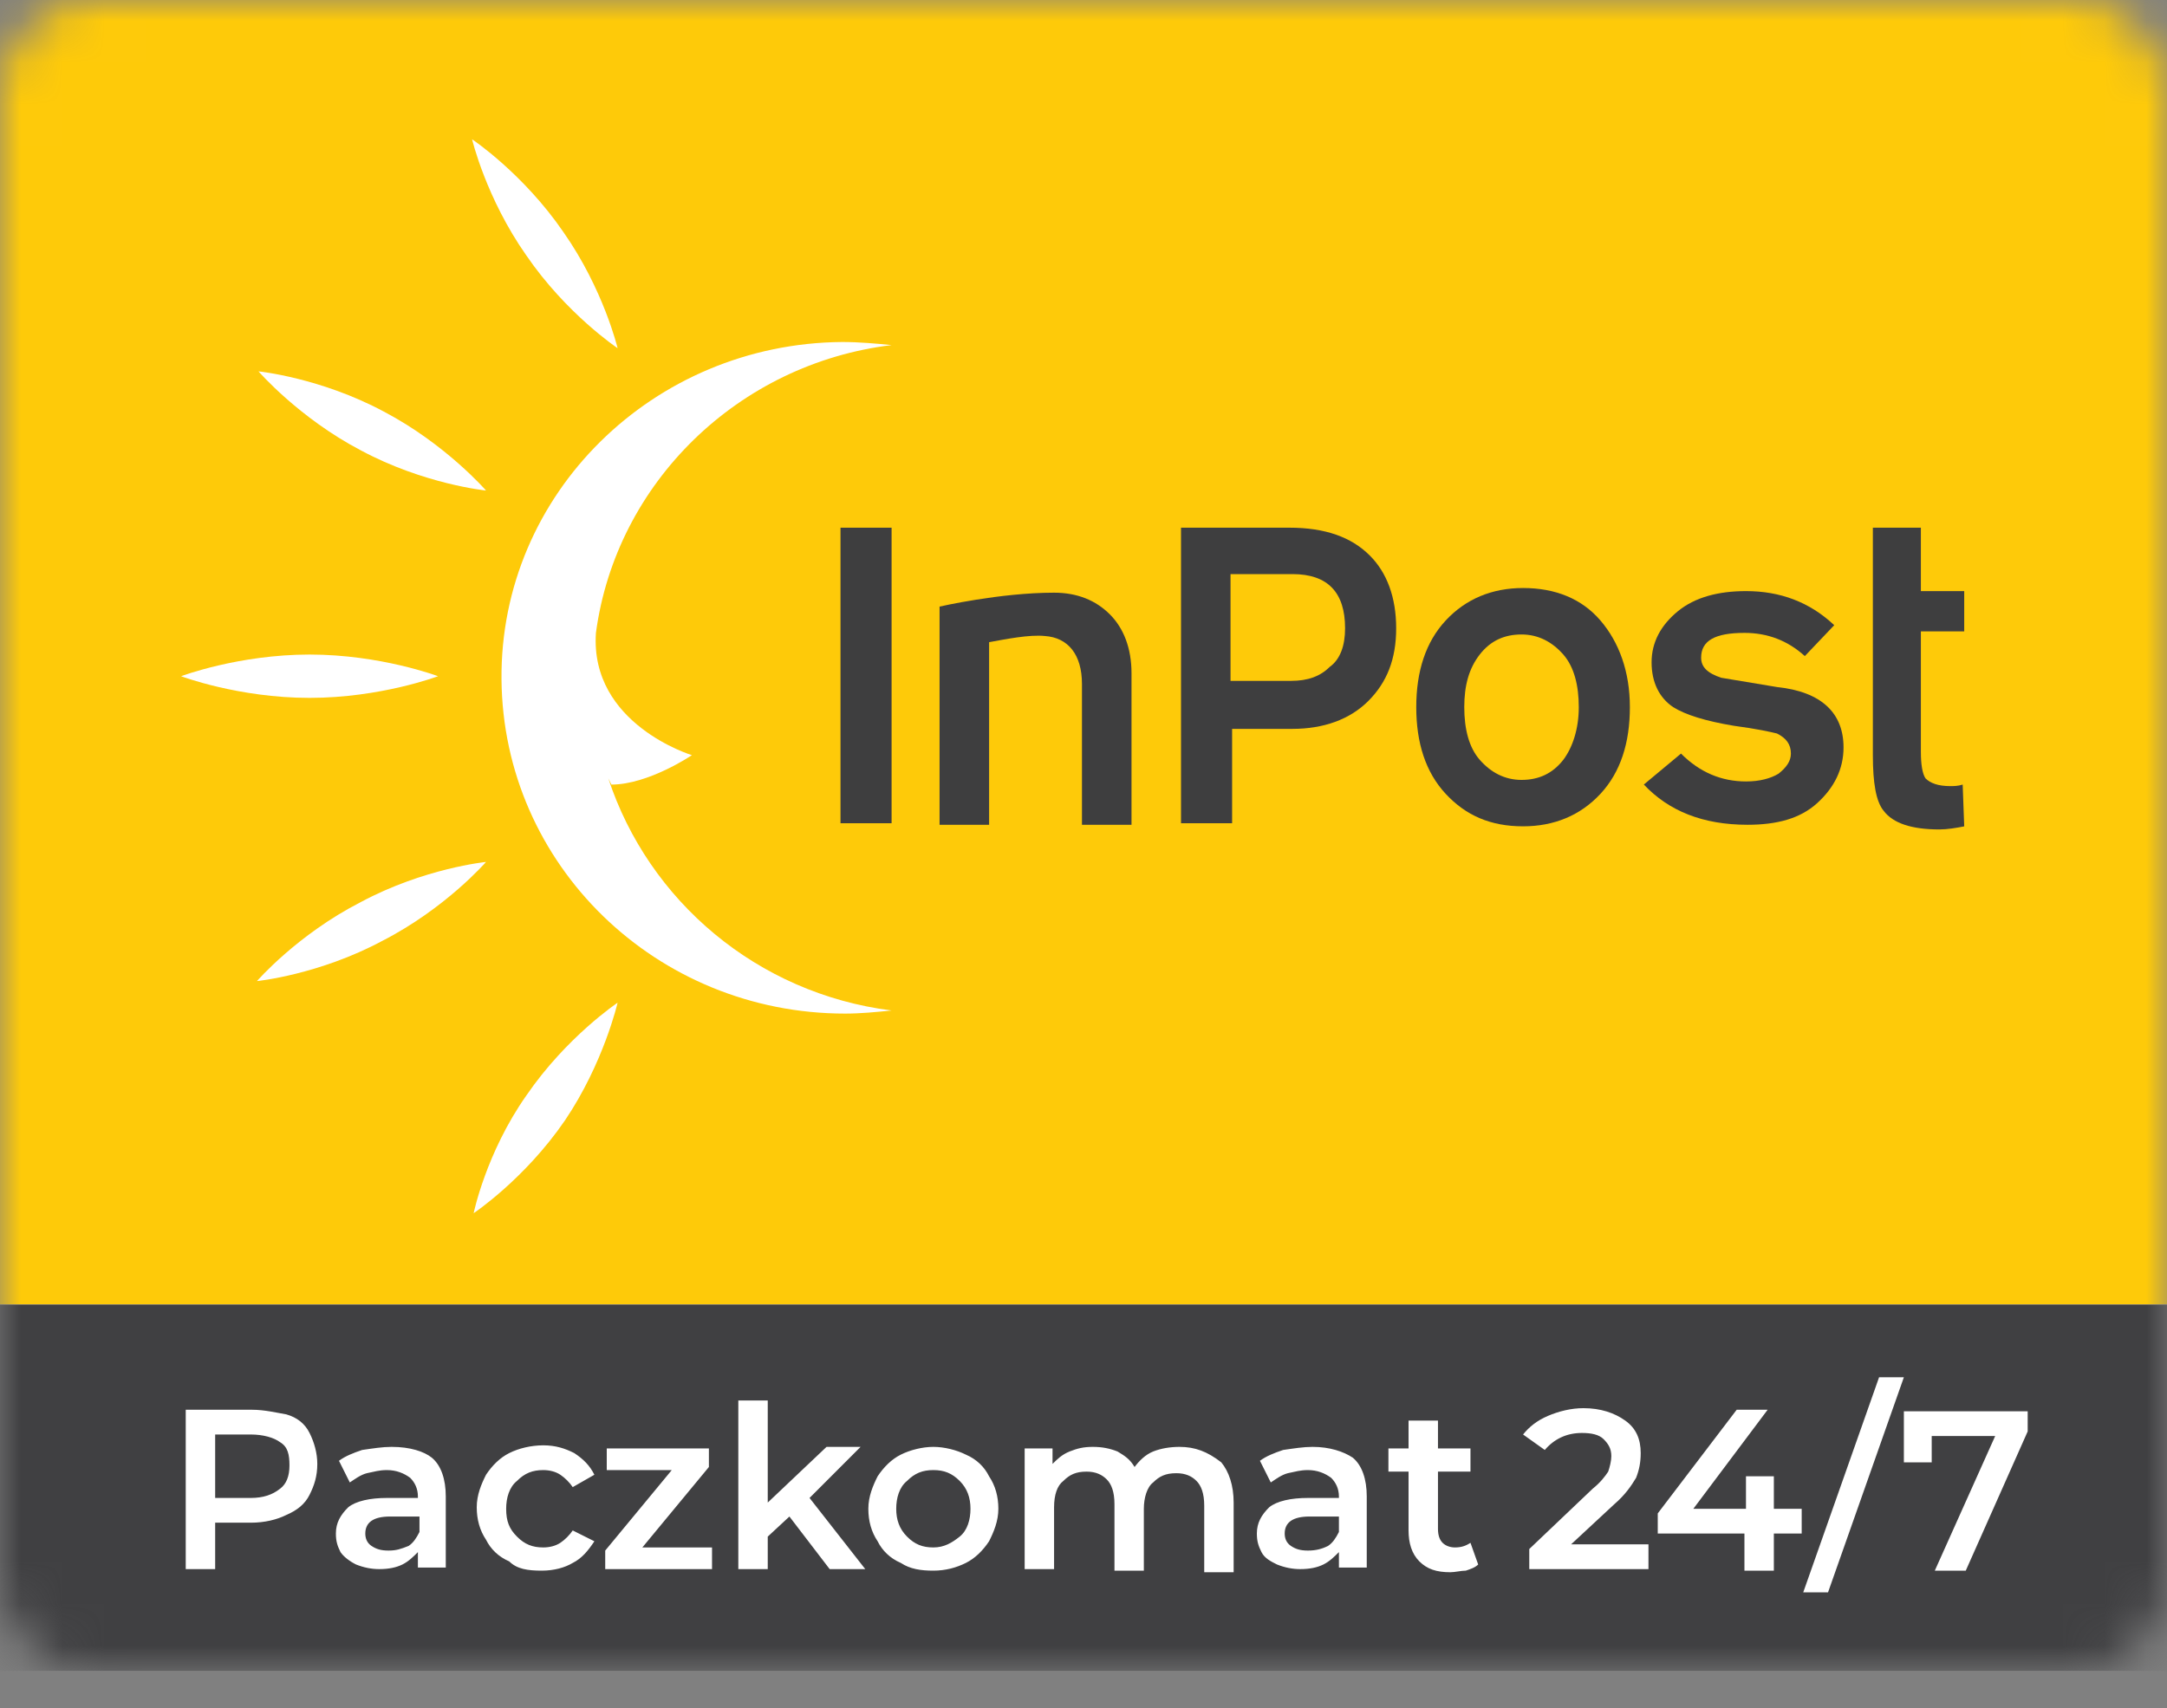 <svg width="52" height="41" viewBox="0 0 52 41" fill="none" xmlns="http://www.w3.org/2000/svg">
<rect x="0" y="0" width="52" height="41" fill="#808080" stroke="none"/>
<mask id="mask0_24933_8145" style="mask-type:luminance" maskUnits="userSpaceOnUse" x="0" y="0" width="52" height="41">
<path d="M2.229 0H49.771C50.997 0 52 1.003 52 2.229V37.886C52 39.111 50.997 40.114 49.771 40.114H2.229C1.003 40.114 0 39.111 0 37.886V2.229C0 1.003 1.003 0 2.229 0Z" fill="white"/>
</mask>
<g mask="url(#mask0_24933_8145)">
<path d="M52 0H0V40.114H52V0Z" fill="white"/>
<path d="M52 0H0V31.311H52V0Z" fill="#FECA09"/>
<path d="M27.152 19.797H25.963V16.417C25.963 15.711 25.629 15.303 25.072 15.266C24.7 15.228 24.143 15.34 23.735 15.414V19.797H22.546V14.56C22.546 14.56 23.994 14.226 25.294 14.226C25.852 14.226 26.297 14.411 26.632 14.746C26.966 15.08 27.152 15.563 27.152 16.157V19.797Z" fill="#3E3E3F"/>
<path d="M47.134 19.835C46.948 19.872 46.725 19.909 46.539 19.909C45.871 19.909 45.425 19.76 45.202 19.463C45.017 19.24 44.942 18.795 44.942 18.126V12.666H46.094V14.189H47.134V15.155H46.094V18.052C46.094 18.349 46.131 18.572 46.205 18.683C46.317 18.795 46.502 18.869 46.8 18.869C46.874 18.869 46.985 18.869 47.097 18.832L47.134 19.835Z" fill="#3E3E3F"/>
<path d="M10.511 16.231C10.511 16.231 9.137 16.751 7.429 16.751C5.72 16.751 4.346 16.231 4.346 16.231C4.346 16.231 5.72 15.711 7.429 15.711C9.137 15.711 10.511 16.231 10.511 16.231Z" fill="white"/>
<path d="M14.82 8.357C14.82 8.357 13.594 7.54 12.628 6.128C11.662 4.754 11.328 3.343 11.328 3.343C11.328 3.343 12.554 4.16 13.52 5.571C14.485 6.946 14.82 8.357 14.82 8.357Z" fill="white"/>
<path d="M11.663 11.774C11.663 11.774 10.177 11.626 8.655 10.808C7.169 10.028 6.203 8.914 6.203 8.914C6.203 8.914 7.689 9.063 9.212 9.88C10.697 10.66 11.663 11.774 11.663 11.774Z" fill="white"/>
<path d="M14.672 18.832C15.563 18.832 16.603 18.126 16.603 18.126C16.603 18.126 14.152 17.383 14.3 15.192C14.783 11.589 17.717 8.729 21.395 8.283C21.023 8.246 20.614 8.209 20.206 8.209C15.675 8.246 11.997 11.849 12.034 16.306C12.072 20.763 15.749 24.329 20.28 24.329C20.652 24.329 21.023 24.292 21.395 24.255C18.163 23.846 15.563 21.618 14.597 18.683" fill="white"/>
<path d="M14.82 24.068C14.82 24.068 13.595 24.886 12.629 26.297C11.663 27.671 11.366 29.12 11.366 29.12C11.366 29.12 12.592 28.303 13.558 26.891C14.486 25.517 14.82 24.068 14.82 24.068Z" fill="white"/>
<path d="M11.663 20.689C11.663 20.689 10.177 20.837 8.655 21.654C7.132 22.434 6.166 23.549 6.166 23.549C6.166 23.549 7.652 23.4 9.175 22.583C10.697 21.803 11.663 20.689 11.663 20.689Z" fill="white"/>
<path d="M21.395 12.666H20.169V19.76H21.395V12.666Z" fill="#3E3E3F"/>
<path d="M33.503 15.08C33.503 15.823 33.28 16.38 32.834 16.826C32.388 17.272 31.757 17.495 31.014 17.495H29.566V19.76H28.34V12.666H30.94C31.794 12.666 32.426 12.889 32.871 13.335C33.28 13.743 33.503 14.337 33.503 15.08ZM32.277 15.08C32.277 14.226 31.868 13.78 31.014 13.78H29.528V16.343H30.977C31.386 16.343 31.683 16.232 31.906 16.009C32.166 15.823 32.277 15.489 32.277 15.08Z" fill="#3E3E3F"/>
<path d="M39.111 16.974C39.111 17.828 38.888 18.534 38.405 19.054C37.922 19.574 37.291 19.834 36.548 19.834C35.768 19.834 35.174 19.574 34.691 19.054C34.208 18.534 33.985 17.828 33.985 16.974C33.985 16.12 34.208 15.414 34.691 14.894C35.174 14.374 35.805 14.114 36.548 14.114C37.328 14.114 37.96 14.374 38.405 14.894C38.851 15.414 39.111 16.12 39.111 16.974ZM37.885 16.974C37.885 16.454 37.774 16.009 37.514 15.711C37.254 15.414 36.92 15.229 36.511 15.229C36.102 15.229 35.768 15.377 35.508 15.711C35.248 16.046 35.137 16.454 35.137 16.974C35.137 17.494 35.248 17.94 35.508 18.237C35.768 18.534 36.102 18.72 36.511 18.72C36.92 18.72 37.254 18.571 37.514 18.237C37.737 17.94 37.885 17.494 37.885 16.974Z" fill="#3E3E3F"/>
<path d="M44.238 17.94C44.238 18.46 44.015 18.906 43.606 19.277C43.198 19.648 42.641 19.797 41.935 19.797C40.858 19.797 40.041 19.463 39.446 18.831L40.338 18.088C40.783 18.534 41.303 18.757 41.898 18.757C42.232 18.757 42.492 18.683 42.678 18.571C42.863 18.423 42.975 18.274 42.975 18.088C42.975 17.866 42.863 17.717 42.641 17.606C42.492 17.569 42.158 17.494 41.601 17.42C40.932 17.308 40.449 17.16 40.152 16.974C39.818 16.751 39.632 16.38 39.632 15.897C39.632 15.414 39.855 15.006 40.263 14.671C40.672 14.337 41.229 14.188 41.898 14.188C42.715 14.188 43.421 14.448 44.015 15.006L43.309 15.748C42.901 15.377 42.418 15.191 41.861 15.191C41.155 15.191 40.821 15.377 40.821 15.786C40.821 16.009 40.969 16.157 41.303 16.268C41.749 16.343 42.195 16.417 42.641 16.491C43.718 16.603 44.238 17.123 44.238 17.94Z" fill="#3E3E3F"/>
<path d="M52 31.311H0V40.114H52V31.311Z" fill="#404042"/>
<path d="M45.686 33.838V35.1H46.354V34.469H47.877L46.428 37.7H47.171L48.657 34.358V33.875H45.686V33.838ZM43.271 38.221H43.866L45.686 33.058H45.091L43.271 38.221ZM43.234 36.215H42.566V35.435H41.897V36.215H40.634L42.417 33.838H41.674L39.78 36.326V36.809H41.86V37.7H42.566V36.809H43.234V36.215ZM37.7 37.069L38.74 36.103C39 35.88 39.148 35.658 39.26 35.472C39.334 35.286 39.371 35.1 39.371 34.878C39.371 34.543 39.26 34.283 39 34.098C38.74 33.912 38.406 33.8 37.997 33.8C37.7 33.8 37.403 33.875 37.143 33.986C36.883 34.098 36.697 34.246 36.548 34.432L37.069 34.803C37.291 34.543 37.589 34.395 37.96 34.395C38.183 34.395 38.368 34.432 38.48 34.543C38.591 34.655 38.666 34.766 38.666 34.952C38.666 35.063 38.629 35.212 38.591 35.323C38.517 35.435 38.406 35.583 38.22 35.732L36.697 37.181V37.663H39.557V37.069H37.7ZM35.286 37.032C35.174 37.106 35.063 37.143 34.914 37.143C34.803 37.143 34.691 37.106 34.617 37.032C34.543 36.958 34.506 36.846 34.506 36.698V35.323H35.286V34.766H34.506V34.098H33.8V34.766H33.317V35.323H33.8V36.735C33.8 37.032 33.874 37.292 34.06 37.478C34.246 37.663 34.468 37.738 34.803 37.738C34.914 37.738 35.063 37.7 35.174 37.7C35.286 37.663 35.397 37.626 35.471 37.552L35.286 37.032ZM31.386 37.218C31.2 37.218 31.088 37.181 30.977 37.106C30.866 37.032 30.828 36.92 30.828 36.809C30.828 36.549 31.014 36.401 31.423 36.401H32.129V36.772C32.054 36.92 31.98 37.032 31.869 37.106C31.72 37.181 31.571 37.218 31.386 37.218ZM31.497 34.729C31.274 34.729 31.051 34.766 30.791 34.803C30.569 34.878 30.383 34.952 30.234 35.063L30.494 35.583C30.606 35.509 30.754 35.398 30.903 35.361C31.088 35.323 31.2 35.286 31.386 35.286C31.608 35.286 31.794 35.361 31.943 35.472C32.054 35.583 32.129 35.732 32.129 35.918V35.955H31.386C30.977 35.955 30.643 36.029 30.457 36.178C30.271 36.363 30.16 36.549 30.16 36.809C30.16 36.995 30.197 37.106 30.271 37.255C30.346 37.403 30.494 37.478 30.643 37.552C30.828 37.626 31.014 37.663 31.2 37.663C31.423 37.663 31.608 37.626 31.757 37.552C31.906 37.478 32.017 37.366 32.129 37.255V37.626H32.797V35.918C32.797 35.509 32.686 35.175 32.463 34.989C32.24 34.84 31.906 34.729 31.497 34.729ZM28.303 34.729C28.08 34.729 27.857 34.766 27.671 34.84C27.486 34.915 27.337 35.063 27.226 35.212C27.114 35.026 27.003 34.952 26.817 34.84C26.631 34.766 26.446 34.729 26.223 34.729C26 34.729 25.851 34.766 25.666 34.84C25.48 34.915 25.369 35.026 25.257 35.138V34.766H24.588V37.663H25.294V36.178C25.294 35.88 25.369 35.658 25.517 35.546C25.666 35.398 25.814 35.323 26.074 35.323C26.297 35.323 26.446 35.398 26.557 35.509C26.669 35.62 26.743 35.806 26.743 36.103V37.7H27.448V36.215C27.448 35.955 27.523 35.695 27.671 35.583C27.82 35.435 27.968 35.361 28.229 35.361C28.451 35.361 28.6 35.435 28.711 35.546C28.823 35.658 28.897 35.843 28.897 36.141V37.738H29.603V36.066C29.603 35.658 29.491 35.323 29.306 35.1C28.971 34.84 28.674 34.729 28.303 34.729ZM22.397 37.143C22.137 37.143 21.951 37.069 21.766 36.883C21.58 36.698 21.506 36.475 21.506 36.215C21.506 35.955 21.58 35.695 21.766 35.546C21.951 35.361 22.137 35.286 22.397 35.286C22.657 35.286 22.843 35.361 23.029 35.546C23.214 35.732 23.288 35.955 23.288 36.215C23.288 36.475 23.214 36.735 23.029 36.883C22.843 37.032 22.657 37.143 22.397 37.143ZM22.397 37.7C22.694 37.7 22.954 37.626 23.177 37.515C23.4 37.403 23.586 37.218 23.734 36.995C23.846 36.772 23.957 36.512 23.957 36.215C23.957 35.918 23.883 35.658 23.734 35.435C23.623 35.212 23.437 35.026 23.177 34.915C22.954 34.803 22.657 34.729 22.397 34.729C22.137 34.729 21.84 34.803 21.617 34.915C21.394 35.026 21.209 35.212 21.06 35.435C20.948 35.658 20.837 35.918 20.837 36.215C20.837 36.512 20.911 36.772 21.06 36.995C21.171 37.218 21.357 37.403 21.617 37.515C21.84 37.663 22.1 37.7 22.397 37.7ZM19.909 37.663H20.763L19.426 35.955L20.651 34.729H19.834L18.423 36.066V33.615H17.717V37.663H18.423V36.883L18.943 36.401L19.909 37.663ZM15.414 37.143L17.011 35.212V34.766H14.56V35.286H16.12L14.523 37.218V37.663H17.086V37.143H15.414ZM13 37.7C13.297 37.7 13.557 37.626 13.743 37.515C13.966 37.403 14.114 37.218 14.263 36.995L13.743 36.735C13.668 36.846 13.557 36.958 13.446 37.032C13.334 37.106 13.186 37.143 13.037 37.143C12.777 37.143 12.591 37.069 12.406 36.883C12.22 36.698 12.146 36.512 12.146 36.215C12.146 35.955 12.22 35.695 12.406 35.546C12.591 35.361 12.777 35.286 13.037 35.286C13.186 35.286 13.334 35.323 13.446 35.398C13.557 35.472 13.668 35.583 13.743 35.695L14.263 35.398C14.151 35.175 14.003 35.026 13.78 34.878C13.557 34.766 13.334 34.692 13.037 34.692C12.74 34.692 12.443 34.766 12.22 34.878C11.997 34.989 11.811 35.175 11.663 35.398C11.551 35.62 11.44 35.88 11.44 36.178C11.44 36.475 11.514 36.735 11.663 36.958C11.774 37.181 11.96 37.366 12.22 37.478C12.406 37.663 12.666 37.7 13 37.7ZM9.323 37.218C9.137 37.218 9.026 37.181 8.914 37.106C8.803 37.032 8.766 36.92 8.766 36.809C8.766 36.549 8.951 36.401 9.36 36.401H10.066V36.772C9.991 36.92 9.917 37.032 9.806 37.106C9.62 37.181 9.508 37.218 9.323 37.218ZM9.397 34.729C9.174 34.729 8.951 34.766 8.691 34.803C8.468 34.878 8.283 34.952 8.134 35.063L8.394 35.583C8.506 35.509 8.654 35.398 8.803 35.361C8.988 35.323 9.1 35.286 9.286 35.286C9.508 35.286 9.694 35.361 9.843 35.472C9.954 35.583 10.028 35.732 10.028 35.918V35.955H9.286C8.877 35.955 8.543 36.029 8.357 36.178C8.171 36.363 8.06 36.549 8.06 36.809C8.06 36.995 8.097 37.106 8.171 37.255C8.246 37.366 8.394 37.478 8.543 37.552C8.728 37.626 8.914 37.663 9.1 37.663C9.323 37.663 9.508 37.626 9.657 37.552C9.806 37.478 9.917 37.366 10.028 37.255V37.626H10.697V35.918C10.697 35.509 10.586 35.175 10.363 34.989C10.177 34.84 9.843 34.729 9.397 34.729ZM6.017 35.955H5.163V34.432H6.017C6.314 34.432 6.574 34.506 6.723 34.618C6.908 34.729 6.946 34.915 6.946 35.175C6.946 35.435 6.871 35.62 6.723 35.732C6.537 35.88 6.314 35.955 6.017 35.955ZM6.054 33.838H4.457V37.663H5.163V36.549H6.017C6.351 36.549 6.648 36.475 6.871 36.363C7.131 36.252 7.317 36.103 7.428 35.88C7.54 35.658 7.614 35.435 7.614 35.138C7.614 34.878 7.54 34.618 7.428 34.395C7.317 34.172 7.131 34.023 6.871 33.949C6.648 33.912 6.351 33.838 6.054 33.838Z" fill="white"/>
</g>
</svg>
